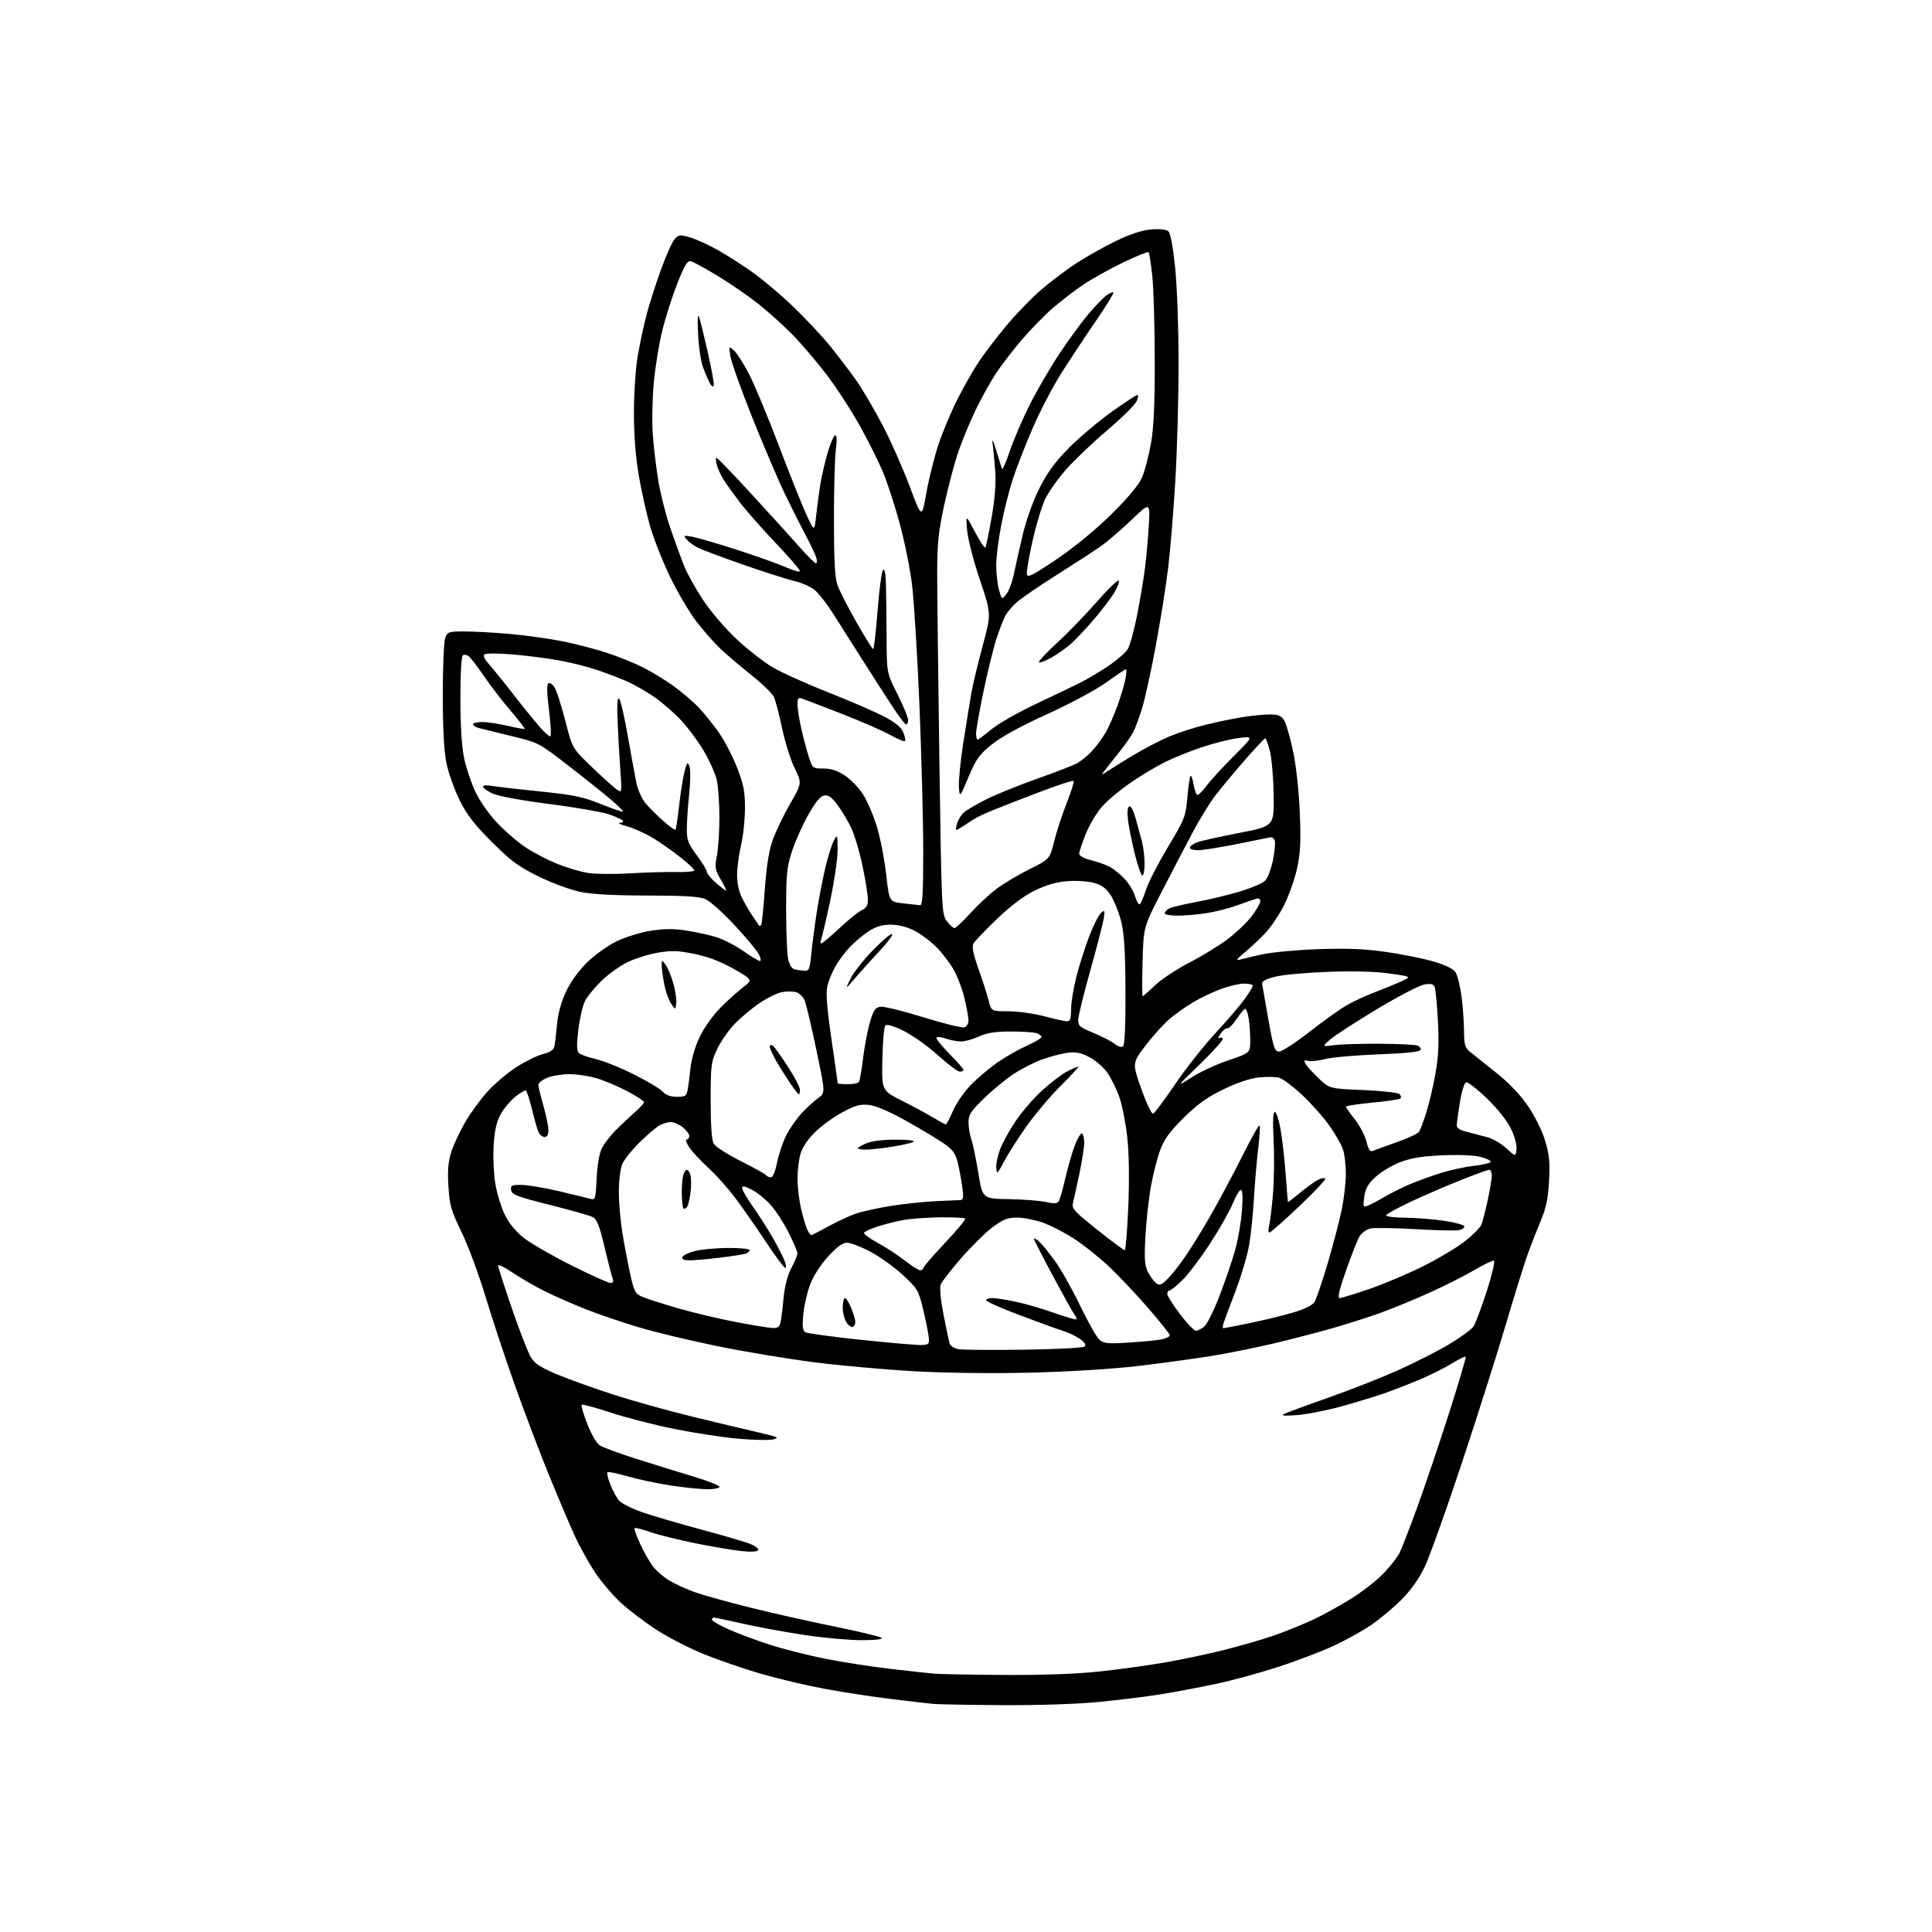 <?xml version="1.0" encoding="UTF-8" standalone="no"?>
<svg 
  version="1.1" 
  xmlns="http://www.w3.org/2000/svg" 
  xmlns:xlink="http://www.w3.org/1999/xlink" 
  xmlns:svg="http://www.w3.org/2000/svg"
  xmlns:rdf="http://www.w3.org/1999/02/22-rdf-syntax-ns#"
  xmlns:cc="http://creativecommons.org/ns#"
  xmlns:dc="http://purl.org/dc/elements/1.1/"
  viewBox="0 0 768 768"
  width="768"
  height="768"
>
<style>svg {background-color: white; }</style>"
<path stroke="none" fill="black" fill-rule="evenodd" d="M398.50,677.82C385.30,677.74 372.93,677.52 371.00,677.33C369.07,677.14 361.65,676.28 354.50,675.42C347.35,674.56 335.61,672.77 328.42,671.45C321.22,670.13 309.75,667.44 302.92,665.48C296.09,663.51 285.70,659.95 279.82,657.56C273.94,655.17 265.39,650.77 260.82,647.78C256.24,644.79 249.92,639.98 246.78,637.10C243.63,634.21 239.01,628.77 236.51,625.02C234.02,621.26 230.36,614.66 228.39,610.35C226.42,606.03 221.87,595.30 218.28,586.51C214.69,577.71 208.62,561.74 204.79,551.01C200.97,540.28 195.67,524.30 193.02,515.50C190.36,506.70 186.08,495.14 183.49,489.81C179.33,481.23 178.73,479.14 178.26,471.63C177.86,465.20 178.14,461.84 179.43,457.82C180.37,454.89 182.91,449.50 185.06,445.84C187.22,442.18 191.23,436.72 193.97,433.72C196.72,430.72 201.79,426.44 205.23,424.21C208.68,421.98 213.41,419.66 215.74,419.04C218.84,418.23 220.10,417.34 220.43,415.71C220.67,414.50 221.13,410.59 221.44,407.03C221.81,402.94 223.10,398.24 224.99,394.22C226.84,390.26 230.03,385.85 233.46,382.49C236.54,379.49 241.77,375.78 245.30,374.10C248.78,372.44 254.86,370.57 258.81,369.96C263.95,369.16 267.93,369.15 272.75,369.90C276.46,370.48 281.78,371.63 284.56,372.46C287.34,373.29 292.20,375.77 295.35,377.98C298.51,380.19 301.53,382.00 302.07,382.00C302.61,382.00 302.40,380.76 301.60,379.25C300.80,377.74 296.42,372.50 291.86,367.61C287.31,362.72 282.11,358.11 280.32,357.36C277.95,356.37 271.67,356.00 257.28,355.98C243.86,355.97 235.25,355.50 230.50,354.50C226.65,353.70 219.22,350.93 214.00,348.36C206.02,344.42 203.05,342.22 195.42,334.59C188.45,327.61 185.49,323.76 182.66,318.00C180.63,313.88 178.31,307.35 177.50,303.50C176.50,298.70 176.03,290.17 176.02,276.32C176.01,265.21 176.44,254.98 176.98,253.57C177.89,251.16 178.37,251.00 184.73,251.01C188.45,251.01 196.65,251.47 202.95,252.03C209.25,252.59 218.75,253.93 224.06,255.01C229.36,256.09 237.26,258.17 241.60,259.62C245.95,261.07 252.20,263.60 255.50,265.25C258.80,266.89 264.20,270.17 267.50,272.53C270.80,274.89 275.37,278.77 277.65,281.16C279.94,283.55 283.64,288.15 285.88,291.39C288.13,294.63 291.36,300.90 293.07,305.33C295.64,311.99 296.17,314.77 296.14,321.44C296.12,325.87 295.42,332.43 294.57,336.00C293.72,339.57 293.02,344.88 293.01,347.79C293.01,351.24 293.74,354.53 295.13,357.26C296.30,359.56 298.22,362.80 299.38,364.47C300.54,366.14 301.61,367.69 301.75,367.92C301.89,368.15 302.24,368.09 302.54,367.79C302.84,367.50 303.49,361.24 304.00,353.88C304.60,345.01 305.62,338.43 307.01,334.37C308.16,330.99 311.29,324.42 313.96,319.77C318.81,311.31 318.81,311.31 315.90,305.40C314.30,302.16 312.05,295.00 310.90,289.50C309.75,284.00 308.27,278.38 307.62,277.00C306.96,275.63 302.84,271.65 298.46,268.17C294.08,264.68 288.54,259.96 286.14,257.67C283.75,255.37 279.54,250.57 276.79,247.00C274.05,243.43 269.40,235.55 266.46,229.50C263.53,223.45 259.95,214.45 258.51,209.50C257.07,204.55 255.02,195.39 253.95,189.15C252.66,181.65 252.00,173.14 252.00,164.03C252.00,156.22 252.66,146.42 253.53,141.38C254.37,136.50 255.95,129.12 257.04,125.00C258.13,120.88 260.70,112.86 262.74,107.19C264.79,101.52 267.25,96.03 268.23,94.99C269.84,93.25 270.37,93.21 274.45,94.43C276.90,95.17 281.74,97.37 285.20,99.31C288.67,101.25 294.86,105.21 298.98,108.11C303.09,111.00 310.46,117.23 315.35,121.94C320.25,126.65 326.81,133.65 329.94,137.50C333.07,141.35 337.70,147.43 340.23,151.01C342.77,154.60 347.53,162.70 350.83,169.01C354.12,175.33 358.98,186.28 361.62,193.35C366.44,206.20 366.44,206.20 368.26,195.88C369.26,190.21 371.43,181.53 373.08,176.60C374.73,171.67 378.13,163.58 380.64,158.63C383.14,153.67 387.02,146.89 389.25,143.56C391.49,140.23 396.41,133.79 400.20,129.26C403.98,124.73 410.15,118.38 413.92,115.14C417.68,111.90 424.07,107.10 428.13,104.47C432.18,101.84 439.26,97.88 443.86,95.67C449.35,93.03 454.07,91.49 457.61,91.20C460.84,90.93 463.55,91.21 464.38,91.90C465.27,92.64 466.24,97.69 467.13,106.27C467.90,113.73 468.50,130.40 468.50,144.50C468.50,158.25 467.92,179.18 467.22,191.00C466.51,202.82 465.24,218.35 464.39,225.50C463.54,232.65 461.29,246.82 459.39,257.00C457.49,267.18 455.01,278.40 453.89,281.95C452.76,285.50 451.20,289.65 450.41,291.18C449.62,292.71 446.88,296.56 444.33,299.73C441.78,302.90 439.20,306.17 438.60,306.99C437.80,308.07 438.18,308.01 440.00,306.74C441.38,305.79 446.10,302.85 450.50,300.20C454.90,297.55 461.43,294.17 465.00,292.69C468.57,291.20 475.10,289.11 479.50,288.04C483.90,286.97 490.43,285.63 494.00,285.06C497.57,284.48 502.40,284.01 504.73,284.01C508.02,284.00 509.28,284.50 510.41,286.25C511.22,287.49 512.83,293.00 513.99,298.50C515.26,304.52 516.33,314.31 516.69,323.08C517.16,334.79 516.94,339.16 515.57,345.33C514.63,349.55 512.32,356.09 510.43,359.86C508.54,363.64 505.09,368.72 502.75,371.16C500.41,373.60 496.70,377.06 494.50,378.85C491.84,381.02 491.20,381.91 492.61,381.53C493.77,381.21 497.82,380.26 501.61,379.40C505.40,378.55 515.48,377.61 524.00,377.31C535.57,376.90 542.42,377.18 551.00,378.41C557.33,379.32 565.80,381.03 569.84,382.21C574.65,383.61 577.67,385.09 578.60,386.51C579.38,387.70 580.45,392.01 580.98,396.08C581.51,400.16 581.95,406.35 581.97,409.83C582.00,415.14 582.36,416.45 584.25,418.02C585.49,419.05 590.10,422.74 594.50,426.22C599.70,430.33 604.18,434.99 607.30,439.52C610.08,443.58 612.97,449.38 614.18,453.36C615.86,458.91 616.17,461.97 615.78,469.36C615.41,476.25 614.63,480.10 612.58,485.00C611.08,488.57 608.79,494.43 607.48,498.00C606.17,501.57 602.17,514.40 598.59,526.50C595.01,538.60 587.08,563.58 580.97,582.00C574.85,600.42 568.28,618.80 566.35,622.82C564.04,627.65 560.88,632.12 557.04,635.96C553.85,639.15 548.42,643.68 544.99,646.01C541.56,648.34 534.87,652.05 530.12,654.25C525.38,656.45 515.52,660.21 508.20,662.60C500.89,664.99 489.64,668.06 483.20,669.41C476.77,670.77 467.00,672.61 461.50,673.50C456.00,674.39 444.98,675.75 437.00,676.54C428.30,677.39 412.89,677.90 398.50,677.82zM399.00,665.82C413.90,665.92 427.62,665.44 436.50,664.50C444.20,663.68 455.90,662.09 462.50,660.96C469.10,659.83 479.69,657.61 486.03,656.02C492.38,654.44 501.15,651.93 505.53,650.44C509.92,648.96 517.14,646.07 521.58,644.02C526.02,641.97 533.28,637.96 537.71,635.12C542.14,632.28 547.80,627.79 550.28,625.14C552.76,622.48 555.46,619.01 556.29,617.41C557.12,615.81 560.28,607.67 563.32,599.31C566.36,590.96 572.05,574.14 575.96,561.93C579.86,549.72 582.87,539.54 582.64,539.31C582.41,539.07 579.90,540.31 577.07,542.05C574.24,543.79 568.46,546.67 564.21,548.46C559.97,550.24 553.58,552.72 550.00,553.97C546.42,555.21 538.77,557.53 533.00,559.12C527.23,560.71 519.35,562.24 515.50,562.53C510.47,562.90 509.06,562.76 510.50,562.05C511.60,561.50 519.52,558.58 528.10,555.57C536.67,552.55 549.05,547.69 555.60,544.76C562.14,541.83 571.27,537.20 575.88,534.47C580.49,531.74 584.92,528.50 585.73,527.28C586.53,526.05 588.91,519.75 591.00,513.28C593.09,506.80 594.38,501.35 593.87,501.16C593.35,500.97 589.91,502.60 586.22,504.79C582.52,506.98 574.55,511.01 568.50,513.75C562.45,516.50 553.67,520.12 549.00,521.80C544.33,523.49 535.77,526.23 530.00,527.89C524.23,529.55 513.65,532.30 506.50,534.00C499.35,535.70 488.10,537.96 481.50,539.03C474.90,540.10 461.85,541.88 452.50,542.99C442.39,544.19 425.16,545.26 410.00,545.64C394.59,546.02 376.19,545.80 363.50,545.10C351.95,544.45 333.95,542.84 323.50,541.50C313.05,540.17 295.66,537.27 284.85,535.05C274.04,532.84 259.87,529.42 253.35,527.45C246.83,525.48 237.45,522.26 232.50,520.30C227.55,518.34 220.35,515.17 216.50,513.25C212.65,511.34 206.91,508.02 203.75,505.88C200.59,503.74 198.00,502.48 198.00,503.08C198.00,503.68 200.49,511.41 203.53,520.26C206.57,529.12 209.96,537.81 211.06,539.59C212.59,542.07 215.03,543.65 221.56,546.38C226.24,548.34 236.44,552.00 244.23,554.50C252.02,557.01 266.52,561.04 276.45,563.44C286.38,565.85 298.04,568.63 302.37,569.62C309.14,571.17 309.86,571.53 307.49,572.16C305.97,572.57 299.73,572.46 293.62,571.93C287.50,571.39 275.98,569.63 268.00,568.02C260.02,566.41 248.61,563.47 242.64,561.49C236.67,559.50 231.54,558.13 231.23,558.44C230.93,558.74 231.92,562.14 233.43,566.00C234.94,569.86 237.12,573.67 238.26,574.47C239.40,575.27 246.00,577.72 252.92,579.91C259.84,582.10 270.11,585.28 275.75,586.98C281.39,588.67 286.00,590.50 286.00,591.03C286.00,591.56 283.86,592.00 281.25,591.99C278.64,591.99 272.11,591.33 266.75,590.52C261.38,589.71 253.61,588.07 249.49,586.87C245.36,585.67 241.74,584.93 241.45,585.22C241.16,585.51 241.68,587.72 242.61,590.13C243.54,592.53 245.14,595.44 246.17,596.58C247.20,597.73 251.51,599.85 255.77,601.30C260.02,602.74 270.48,605.80 279.00,608.08C287.52,610.37 296.18,612.91 298.24,613.73C300.30,614.54 301.71,615.67 301.36,616.22C300.98,616.84 298.39,616.97 294.62,616.56C291.25,616.20 283.10,614.81 276.50,613.49C269.90,612.16 261.84,610.16 258.59,609.04C255.33,607.91 252.47,607.19 252.23,607.43C251.99,607.67 252.98,610.47 254.44,613.64C255.89,616.82 258.20,620.89 259.57,622.69C260.95,624.48 264.00,627.09 266.36,628.47C268.73,629.86 273.32,631.92 276.58,633.05C279.84,634.18 289.48,636.85 298.00,638.99C306.52,641.12 321.60,644.51 331.50,646.52C341.40,648.53 349.93,650.58 350.45,651.09C351.03,651.64 347.88,652.00 342.45,651.99C337.53,651.99 327.43,651.08 320.00,649.97C312.57,648.86 301.55,646.84 295.51,645.48C289.46,644.11 284.17,643.00 283.76,643.00C283.34,643.00 283.00,643.39 283.00,643.87C283.00,644.34 286.04,646.09 289.75,647.74C293.46,649.40 300.89,652.16 306.25,653.88C311.62,655.59 321.52,658.09 328.25,659.42C334.99,660.75 346.57,662.55 354.00,663.41C361.43,664.27 369.30,665.13 371.50,665.32C373.70,665.51 386.07,665.73 399.00,665.82zM407.35,536.52C420.52,536.34 430.61,535.79 431.17,535.23C431.81,534.59 431.18,533.56 429.33,532.26C427.77,531.17 424.70,529.71 422.50,529.02C420.30,528.32 412.54,525.51 405.25,522.76C397.96,520.01 392.00,517.37 392.00,516.88C392.00,516.40 393.10,516.00 394.43,516.00C395.77,516.00 399.94,516.65 403.68,517.44C407.43,518.22 414.32,520.22 418.98,521.87C423.64,523.52 427.64,524.69 427.87,524.46C428.10,524.23 427.82,523.47 427.26,522.77C426.69,522.07 422.80,515.12 418.62,507.32C414.43,499.53 411.00,492.82 411.00,492.42C411.00,492.02 411.95,492.55 413.12,493.60C414.28,494.64 417.18,498.22 419.55,501.54C421.93,504.86 426.37,512.77 429.42,519.12C432.48,525.47 435.88,531.49 436.98,532.48C438.75,534.08 440.19,534.23 448.75,533.69C454.11,533.36 459.96,532.78 461.75,532.42C463.54,532.05 465.00,531.32 465.00,530.79C465.00,530.27 461.02,525.26 456.15,519.67C451.28,514.08 444.22,506.62 440.46,503.11C436.70,499.59 430.55,494.73 426.79,492.30C423.04,489.87 417.43,487.01 414.33,485.94C411.22,484.87 406.68,484.00 404.23,484.00C400.67,484.00 398.76,484.74 394.78,487.66C392.03,489.68 386.41,495.19 382.28,499.91C378.15,504.64 374.40,509.45 373.96,510.61C373.47,511.88 373.90,516.58 375.04,522.46C376.08,527.81 377.19,533.03 377.51,534.04C377.87,535.16 379.35,536.06 381.30,536.35C383.06,536.61 394.78,536.69 407.35,536.52zM366.50,534.67C369.21,534.52 369.47,534.21 369.19,531.50C369.02,529.85 368.02,524.90 366.96,520.50C365.12,512.84 364.78,512.26 358.80,506.76C355.37,503.60 349.56,499.44 345.89,497.51C342.21,495.58 338.08,494.00 336.70,494.00C334.95,494.00 332.70,495.64 329.17,499.50C326.11,502.85 323.31,507.23 322.02,510.69C320.85,513.81 319.63,519.15 319.31,522.54C318.88,527.20 319.08,528.93 320.12,529.57C320.88,530.04 330.95,531.42 342.50,532.63C354.05,533.84 364.85,534.76 366.50,534.67zM475.42,529.00C476.17,529.00 477.68,528.21 478.79,527.25C479.89,526.29 482.61,520.77 484.83,515.00C487.04,509.23 489.81,501.12 490.97,497.00C492.13,492.88 493.35,485.79 493.69,481.25C494.09,475.85 493.94,473.00 493.26,473.00C492.70,473.00 491.24,475.45 490.02,478.45C488.80,481.45 484.75,488.61 481.00,494.36C477.26,500.11 472.30,506.65 469.98,508.91C467.66,511.16 465.36,513.00 464.88,513.00C464.40,513.00 464.00,513.61 464.00,514.35C464.00,515.09 466.27,518.69 469.03,522.35C471.80,526.01 474.68,529.00 475.42,529.00zM307.17,527.91C309.32,527.98 309.94,527.47 310.36,525.25C310.64,523.74 311.18,519.35 311.54,515.51C311.96,511.12 313.10,506.84 314.61,504.01C315.92,501.54 317.00,498.94 317.00,498.23C317.00,497.53 315.41,493.80 313.47,489.95C311.54,486.10 308.30,481.13 306.29,478.90C304.28,476.68 300.92,473.98 298.82,472.91C295.96,471.45 295.00,471.29 295.00,472.28C295.00,473.01 297.05,476.51 299.55,480.05C302.05,483.60 305.64,489.25 307.52,492.61C309.40,495.98 311.40,499.92 311.95,501.36C312.50,502.81 312.58,504.00 312.13,504.00C311.68,504.00 308.25,499.39 304.52,493.75C300.78,488.11 295.32,480.28 292.38,476.34C289.43,472.40 284.63,467.00 281.69,464.34C278.76,461.68 275.35,458.04 274.11,456.25C272.88,454.46 272.34,453.00 272.93,453.00C273.52,453.00 274.00,452.36 274.00,451.57C274.00,450.79 272.81,449.21 271.37,448.07C269.92,446.93 267.78,446.02 266.62,446.04C265.45,446.05 263.44,446.66 262.13,447.38C260.83,448.10 257.29,451.13 254.26,454.10C251.23,457.07 248.13,460.95 247.37,462.72C246.60,464.53 246.00,469.34 246.00,473.72C246.01,478.00 246.64,485.38 247.41,490.12C248.18,494.87 249.58,502.23 250.53,506.48C252.12,513.65 252.49,514.31 255.57,515.59C257.39,516.35 263.75,518.39 269.69,520.11C275.64,521.83 285.90,524.26 292.50,525.52C299.10,526.78 305.70,527.86 307.17,527.91zM339.07,527.46C338.56,527.77 337.43,527.03 336.57,525.79C335.71,524.56 335.00,521.86 335.00,519.78C335.00,517.70 335.40,516.00 335.89,516.00C336.38,516.00 337.51,517.81 338.39,520.02C339.28,522.23 340.00,524.68 340.00,525.46C340.00,526.24 339.58,527.14 339.07,527.46zM486.27,528.00C486.55,528.00 491.22,527.09 496.64,525.99C502.06,524.88 509.80,523.00 513.84,521.82C518.52,520.44 521.66,518.90 522.52,517.58C523.25,516.43 525.64,509.43 527.83,502.00C530.03,494.57 532.53,484.96 533.41,480.64C534.28,476.32 535.00,469.98 535.00,466.54C535.00,463.11 534.48,458.77 533.86,456.90C533.23,455.03 530.79,450.78 528.45,447.45C526.11,444.13 521.21,438.62 517.57,435.22C513.93,431.81 509.80,428.74 508.39,428.38C506.98,428.03 503.37,427.99 500.38,428.30C496.94,428.66 491.77,430.39 486.37,433.01C479.89,436.14 476.04,438.90 470.55,444.33C465.00,449.81 462.80,452.83 461.20,457.15C460.04,460.26 458.38,466.78 457.51,471.65C456.63,476.52 455.64,485.46 455.32,491.53C454.84,500.46 455.02,503.15 456.30,505.61C457.16,507.28 458.59,509.24 459.46,509.97C460.82,511.10 461.45,510.93 463.64,508.90C465.06,507.58 468.13,503.80 470.47,500.50C472.81,497.20 477.57,489.55 481.04,483.50C484.51,477.45 490.24,466.73 493.77,459.68C497.30,452.63 500.41,447.08 500.69,447.36C500.96,447.63 500.72,451.83 500.14,456.68C499.56,461.53 498.80,470.45 498.45,476.50C498.10,482.55 497.24,490.88 496.53,495.00C495.82,499.12 493.35,507.45 491.03,513.50C488.71,519.55 486.58,525.29 486.29,526.25C486.00,527.21 485.99,528.00 486.27,528.00zM532.51,516.00C533.22,516.00 538.46,514.41 544.15,512.46C549.84,510.51 559.46,506.46 565.52,503.44C571.58,500.43 579.13,495.93 582.31,493.44C585.49,490.94 588.47,487.91 588.94,486.70C589.40,485.49 590.51,481.12 591.41,477.00C592.30,472.88 593.02,468.49 593.01,467.25C593.01,466.01 592.56,465.00 592.02,465.00C591.48,465.00 586.42,466.84 580.77,469.08C575.12,471.32 566.11,475.21 560.75,477.73C555.39,480.24 551.00,482.68 551.00,483.15C551.00,483.62 554.49,484.03 558.75,484.07C563.01,484.10 570.01,484.66 574.29,485.32C578.58,485.97 582.09,486.95 582.10,487.50C582.11,488.05 581.18,488.73 580.04,489.00C578.89,489.27 571.05,489.10 562.62,488.61C554.18,488.12 546.09,488.01 544.65,488.37C543.21,488.74 541.37,490.04 540.57,491.27C539.77,492.49 537.34,498.56 535.17,504.75C532.41,512.60 531.60,516.00 532.51,516.00zM242.67,510.00C243.73,510.00 244.00,509.46 243.53,508.25C243.15,507.29 241.71,501.65 240.31,495.73C238.37,487.46 237.30,484.70 235.72,483.85C234.59,483.24 226.87,481.05 218.58,478.96C205.53,475.69 203.46,474.90 203.18,473.09C202.90,471.24 203.36,471.00 207.18,471.01C209.56,471.01 216.22,472.12 222.00,473.47C227.78,474.82 233.46,476.20 234.62,476.54C236.65,477.14 236.77,476.78 237.19,468.33C237.47,462.74 238.26,458.32 239.33,456.28C240.26,454.51 242.70,451.36 244.76,449.28C246.82,447.20 250.19,444.03 252.25,442.23C254.31,440.42 256.00,438.57 256.00,438.10C256.00,437.63 252.96,435.66 249.25,433.72C245.54,431.78 240.06,429.47 237.07,428.60C234.08,427.72 229.23,427.00 226.29,427.00C223.34,427.00 219.38,427.65 217.47,428.45C215.56,429.25 214.00,430.48 214.00,431.20C214.00,431.92 214.90,435.65 216.00,439.50C217.10,443.35 218.00,447.73 218.00,449.25C218.00,451.00 217.47,452.00 216.54,452.00C215.73,452.00 214.67,451.21 214.17,450.25C213.68,449.29 212.49,445.23 211.53,441.24C210.57,437.25 209.46,433.78 209.06,433.54C208.67,433.29 206.68,434.47 204.64,436.14C202.61,437.82 199.98,441.06 198.80,443.35C197.30,446.24 196.52,449.97 196.21,455.65C195.96,460.13 196.28,466.88 196.92,470.65C197.56,474.42 199.24,479.89 200.64,482.81C202.31,486.26 204.95,489.50 208.21,492.07C210.97,494.25 219.50,499.18 227.18,503.02C234.85,506.86 241.82,510.00 242.67,510.00zM365.75,504.95C366.44,504.98 367.00,504.61 367.00,504.13C367.00,503.65 370.88,499.13 375.63,494.09C380.38,489.05 384.01,484.67 383.70,484.37C383.40,484.06 378.89,483.86 373.68,483.91C368.48,483.97 361.81,484.46 358.86,485.02C355.91,485.57 351.37,486.73 348.76,487.59C346.16,488.45 343.79,489.54 343.49,490.01C343.20,490.48 345.56,492.25 348.73,493.95C351.90,495.65 356.75,498.81 359.50,500.97C362.25,503.13 365.06,504.92 365.75,504.95zM274.19,501.00C271.95,501.00 270.97,500.58 271.24,499.75C271.47,499.06 273.64,497.97 276.07,497.33C278.51,496.69 284.44,496.12 289.25,496.08C294.06,496.04 298.00,496.42 298.00,496.93C298.00,497.45 297.21,498.10 296.25,498.39C295.29,498.69 290.69,499.39 286.03,499.96C281.37,500.53 276.04,501.00 274.19,501.00zM447.10,497.00C447.48,497.00 448.11,489.21 448.51,479.70C448.96,468.73 448.82,458.65 448.12,452.18C447.50,446.56 446.10,439.38 445.00,436.23C443.90,433.08 441.75,428.70 440.24,426.50C438.70,424.28 435.47,421.47 432.99,420.20C429.42,418.37 427.59,418.03 424.04,418.54C421.59,418.90 417.09,420.11 414.04,421.23C410.99,422.36 406.02,424.90 403.00,426.88C399.98,428.85 394.69,433.19 391.25,436.53C385.89,441.72 385.00,443.09 385.00,446.14C385.00,448.10 385.51,451.15 386.12,452.93C386.74,454.70 388.00,460.73 388.91,466.33C390.58,476.50 390.58,476.50 401.04,476.68C406.79,476.78 413.40,477.29 415.72,477.82C418.72,478.50 420.19,478.44 420.79,477.64C421.26,477.01 422.46,472.90 423.46,468.50C424.46,464.10 426.17,458.15 427.27,455.27C428.36,452.40 429.65,450.29 430.13,450.58C430.61,450.88 430.99,452.55 430.99,454.31C430.98,456.06 430.13,461.55 429.09,466.50C428.06,471.45 426.91,476.66 426.54,478.07C425.94,480.40 426.82,481.40 436.14,488.82C441.79,493.32 446.72,497.00 447.10,497.00zM322.50,491.00C322.74,491.00 325.76,489.44 329.22,487.54C332.69,485.64 337.53,483.37 339.98,482.51C342.44,481.64 348.70,480.25 353.89,479.41C359.09,478.58 367.20,477.71 371.92,477.49C376.64,477.27 381.11,477.07 381.86,477.04C382.91,477.01 383.08,475.90 382.58,472.25C382.23,469.64 381.45,465.33 380.85,462.67C379.98,458.79 378.98,457.27 375.77,454.95C373.58,453.36 366.85,449.29 360.82,445.90C353.74,441.92 348.33,439.57 345.54,439.25C341.99,438.85 340.10,439.36 334.94,442.11C331.49,443.95 326.59,447.49 324.05,449.98C321.20,452.77 318.97,456.07 318.22,458.62C317.55,460.88 317.01,465.38 317.01,468.62C317.02,471.85 317.70,477.35 318.52,480.83C319.34,484.31 320.48,488.02 321.04,489.08C321.61,490.14 322.26,491.00 322.50,491.00zM504.64,489.95C504.17,489.98 504.10,488.76 504.50,487.25C504.89,485.74 505.58,480.00 506.04,474.50C506.49,469.00 506.60,459.44 506.28,453.25C505.89,445.69 506.04,442.00 506.74,442.00C507.32,442.00 508.34,445.04 509.01,448.75C509.68,452.46 510.60,460.45 511.05,466.50C511.51,472.55 511.91,477.64 511.94,477.81C511.97,477.98 514.14,476.35 516.75,474.18C519.36,472.01 522.55,469.70 523.84,469.04C525.12,468.38 526.46,468.12 526.81,468.47C527.16,468.82 522.51,473.79 516.47,479.51C510.44,485.22 505.11,489.92 504.64,489.95zM273.27,479.48C272.79,480.35 272.08,480.74 271.69,480.36C271.31,479.98 271.01,476.93 271.02,473.58C271.02,470.24 271.47,466.82 272.02,466.00C272.89,464.67 273.12,464.67 274.05,466.00C274.63,466.82 274.89,469.84 274.63,472.70C274.37,475.56 273.76,478.61 273.27,479.48zM543.62,479.33C544.65,478.94 547.67,477.35 550.33,475.79C552.98,474.23 557.71,471.89 560.83,470.59C563.95,469.28 569.50,467.29 573.16,466.16C576.83,465.04 582.57,463.81 585.93,463.43C589.30,463.05 592.27,462.37 592.55,461.91C592.83,461.46 591.13,460.57 588.78,459.94C586.16,459.23 580.23,458.96 573.50,459.25C565.30,459.60 560.99,460.30 556.56,462.00C553.29,463.26 548.87,465.91 546.74,467.90C543.79,470.66 542.74,472.51 542.30,475.77C541.78,479.65 541.90,479.98 543.62,479.33zM306.43,468.00C307.23,468.00 308.19,465.72 308.89,462.16C309.52,458.94 311.15,454.11 312.50,451.41C313.85,448.71 316.65,444.69 318.73,442.47C320.80,440.25 323.76,437.54 325.30,436.45C328.09,434.46 328.09,434.46 324.55,417.48C322.60,408.14 320.50,399.26 319.88,397.74C319.24,396.18 317.69,394.71 316.34,394.37C315.01,394.04 312.48,394.05 310.71,394.41C308.95,394.76 305.08,396.66 302.12,398.62C299.16,400.59 294.69,404.29 292.20,406.85C289.71,409.41 286.51,413.98 285.09,417.00C282.66,422.15 282.50,423.45 282.50,437.50C282.50,447.50 282.91,453.21 283.72,454.64C284.40,455.81 289.27,458.95 294.55,461.60C299.83,464.26 304.37,466.78 304.63,467.22C304.90,467.65 305.71,468.00 306.43,468.00zM396.48,466.00C396.22,466.00 396.00,464.93 396.00,463.63C396.00,462.32 396.67,459.35 397.49,457.02C398.31,454.70 401.04,449.71 403.55,445.93C406.05,442.16 410.89,436.54 414.30,433.44C417.71,430.35 422.17,426.96 424.21,425.91C426.25,424.86 428.23,424.00 428.62,424.00C429.00,424.00 425.81,427.49 421.54,431.75C417.26,436.01 410.94,443.55 407.50,448.50C404.06,453.45 400.29,459.41 399.11,461.75C397.93,464.09 396.74,466.00 396.48,466.00zM602.82,456.84C603.01,455.05 602.10,451.67 600.58,448.58C599.07,445.50 595.15,440.58 591.02,436.59C587.17,432.87 583.46,430.01 582.78,430.24C582.10,430.47 581.00,433.99 580.35,438.08C579.69,442.16 579.12,446.27 579.08,447.21C579.02,448.42 580.26,449.23 583.25,449.97C585.59,450.55 589.23,451.50 591.34,452.08C593.45,452.66 596.82,454.65 598.84,456.50C602.50,459.87 602.50,459.87 602.82,456.84zM545.88,457.43C546.77,457.06 551.04,455.51 555.37,453.99C559.70,452.48 563.64,450.62 564.12,449.87C564.61,449.12 565.93,445.58 567.05,442.01C568.17,438.44 569.79,431.47 570.66,426.51C571.82,419.86 572.06,414.43 571.59,405.76C571.23,399.30 570.67,393.29 570.32,392.40C569.85,391.17 568.86,390.92 566.20,391.35C564.28,391.67 555.77,396.09 547.29,401.19C538.81,406.29 530.44,411.73 528.69,413.28C525.50,416.11 525.50,416.11 530.50,415.45C533.25,415.09 541.43,414.85 548.68,414.91C555.94,414.96 562.59,415.29 563.48,415.63C564.36,415.97 564.92,416.75 564.71,417.37C564.47,418.11 558.70,418.71 547.92,419.13C538.89,419.47 529.36,420.31 526.75,420.99C524.14,421.68 521.11,422.00 520.02,421.72C518.42,421.30 518.21,421.51 518.94,422.85C519.44,423.76 521.79,426.36 524.17,428.63C528.50,432.76 528.50,432.76 541.88,433.31C549.24,433.62 555.74,434.34 556.32,434.92C556.89,435.49 557.06,436.27 556.69,436.65C556.32,437.02 551.28,437.77 545.50,438.32C539.73,438.87 535.00,439.58 535.01,439.91C535.02,440.23 536.60,442.49 538.54,444.93C540.48,447.37 542.56,451.33 543.16,453.74C544.03,457.18 544.61,457.97 545.88,457.43zM344.06,457.00C342.38,457.00 341.00,456.75 341.00,456.45C341.00,456.15 342.56,455.25 344.47,454.45C346.58,453.57 351.18,453.01 356.22,453.03C361.38,453.05 363.94,453.39 363.00,453.93C362.18,454.40 358.26,455.29 354.31,455.90C350.35,456.50 345.74,457.00 344.06,457.00zM376.00,446.97C376.27,446.97 377.57,444.49 378.89,441.45C380.24,438.34 383.44,433.76 386.27,430.92C389.03,428.15 393.87,424.13 397.03,421.98C400.20,419.83 405.31,416.95 408.40,415.59C411.48,414.23 414.00,412.69 414.00,412.17C414.00,411.66 412.99,410.96 411.75,410.63C410.51,410.30 405.90,410.03 401.50,410.04C395.68,410.04 392.31,410.58 389.14,412.02C386.74,413.11 383.55,414.00 382.04,414.00C380.53,414.00 377.86,413.50 376.10,412.88C374.34,412.27 372.61,412.06 372.26,412.41C371.90,412.76 374.18,415.64 377.31,418.81C380.44,421.97 383.00,424.88 383.00,425.28C383.00,425.68 382.34,426.00 381.53,426.00C380.73,426.00 376.79,423.05 372.78,419.44C368.78,415.83 362.67,411.49 359.21,409.78C355.18,407.80 352.57,407.03 351.95,407.65C351.43,408.17 350.88,414.20 350.75,421.04C350.50,433.48 350.50,433.48 358.50,437.53C362.90,439.75 368.52,442.79 371.00,444.28C373.48,445.76 375.73,446.98 376.00,446.97zM458.37,442.71C458.95,442.52 462.87,437.28 467.08,431.08C471.28,424.87 478.50,415.72 483.11,410.74C487.73,405.76 492.96,399.65 494.75,397.17C496.54,394.68 498.00,392.28 498.00,391.82C498.00,391.37 496.44,391.00 494.54,391.00C492.63,391.00 488.49,391.97 485.32,393.15C482.16,394.33 477.34,396.62 474.61,398.23C471.88,399.84 467.71,402.74 465.36,404.67C463.00,406.60 458.59,411.42 455.56,415.38C450.05,422.57 450.05,422.57 453.68,432.82C455.67,438.45 457.78,442.91 458.37,442.71zM269.08,436.00C272.39,436.00 272.90,435.67 273.36,433.25C273.64,431.74 274.15,427.80 274.49,424.50C274.86,420.90 276.34,415.93 278.20,412.08C279.94,408.47 283.54,403.41 286.40,400.56C289.20,397.76 293.24,394.13 295.37,392.48C299.24,389.49 299.24,389.49 291.73,385.19C286.59,382.26 281.67,380.37 276.17,379.23C269.48,377.85 267.01,377.76 261.48,378.71C257.82,379.34 252.38,381.05 249.40,382.51C246.41,383.97 241.78,387.30 239.10,389.90C236.43,392.51 233.50,396.07 232.59,397.82C231.68,399.58 230.49,404.65 229.93,409.10C229.23,414.64 229.24,417.58 229.95,418.43C230.51,419.12 233.50,420.24 236.58,420.93C239.67,421.62 246.56,424.37 251.90,427.05C257.24,429.72 262.44,432.83 263.46,433.95C264.70,435.33 266.55,436.00 269.08,436.00zM317.55,435.00C317.30,435.00 315.80,433.09 314.21,430.75C312.62,428.41 310.12,424.44 308.66,421.91C307.20,419.39 306.00,416.77 306.00,416.10C306.00,415.43 306.48,415.18 307.06,415.54C307.65,415.90 310.35,419.61 313.06,423.79C315.78,427.97 318.00,432.20 318.00,433.19C318.00,434.19 317.80,435.00 317.55,435.00zM473.59,428.32C476.94,426.17 483.58,423.08 488.34,421.47C497.00,418.53 497.00,418.53 496.99,413.51C496.98,410.76 496.70,406.81 496.36,404.75C496.02,402.69 495.41,401.00 495.00,401.00C494.60,401.00 493.08,402.80 491.62,405.00C490.17,407.19 488.50,408.88 487.91,408.75C487.32,408.61 486.09,409.61 485.17,410.96C484.25,412.31 484.06,413.07 484.75,412.65C485.48,412.20 486.00,412.38 486.00,413.10C486.00,413.76 481.84,418.34 476.75,423.27C467.50,432.23 467.50,432.23 473.59,428.32zM336.94,431.00C339.11,431.00 341.15,430.57 341.47,430.05C341.80,429.52 342.54,425.16 343.13,420.35C343.72,415.54 344.96,409.11 345.89,406.06C347.30,401.40 347.98,400.45 350.10,400.20C351.50,400.04 359.22,401.95 367.26,404.44C375.30,406.94 382.58,408.71 383.44,408.38C384.30,408.06 384.99,406.82 384.99,405.64C384.98,404.46 384.29,400.61 383.46,397.09C382.63,393.56 380.76,388.50 379.32,385.84C377.87,383.19 374.73,379.02 372.32,376.59C369.92,374.15 365.83,371.11 363.23,369.83C360.20,368.34 356.81,367.53 353.82,367.57C350.56,367.62 347.97,368.42 345.32,370.18C343.22,371.57 340.00,374.24 338.16,376.11C336.33,377.97 333.69,381.43 332.30,383.78C330.91,386.14 329.38,389.83 328.89,391.98C328.25,394.82 328.70,400.61 330.51,413.04C331.88,422.47 333.00,430.37 333.00,430.59C333.00,430.82 334.77,431.00 336.94,431.00zM508.50,418.00C509.62,418.00 515.03,414.49 520.52,410.19C526.01,405.90 532.64,401.15 535.26,399.65C537.88,398.14 542.83,395.84 546.26,394.53C549.69,393.23 554.46,391.28 556.85,390.20C561.19,388.23 561.19,388.23 552.43,386.99C546.76,386.19 538.16,385.94 528.08,386.31C519.51,386.62 510.02,387.48 507.00,388.23C503.26,389.16 501.57,390.06 501.71,391.05C501.83,391.85 502.95,398.24 504.19,405.25C506.23,416.66 506.68,418.00 508.50,418.00zM446.50,415.85C447.11,415.26 447.46,406.68 447.39,393.70C447.30,377.41 446.89,370.99 445.60,366.00C444.68,362.43 442.82,357.83 441.48,355.79C439.67,353.05 437.92,351.78 434.76,350.93C432.42,350.30 427.66,350.00 424.20,350.28C419.86,350.62 415.83,351.80 411.26,354.04C406.90,356.19 401.77,360.06 396.24,365.37C391.62,369.80 387.43,374.20 386.93,375.13C386.29,376.32 386.91,379.37 388.97,385.17C390.60,389.75 392.42,395.41 393.00,397.75C394.08,402.00 394.08,402.00 400.86,402.00C404.58,402.00 410.98,402.89 415.07,403.98C419.16,405.06 423.24,405.96 424.13,405.98C425.42,406.00 425.77,404.98 425.77,401.19C425.77,398.54 426.74,392.62 427.93,388.03C429.12,383.45 431.44,376.20 433.08,371.94C434.73,367.67 436.81,363.58 437.70,362.84C439.17,361.63 439.27,361.87 438.74,365.21C438.41,367.24 436.03,376.43 433.45,385.63C430.87,394.83 428.70,403.63 428.63,405.20C428.51,407.79 429.07,408.29 434.50,410.52C437.79,411.87 441.62,413.84 443.00,414.89C444.60,416.11 445.86,416.45 446.50,415.85zM268.82,398.74C268.50,401.50 268.50,401.50 266.76,398.94C265.80,397.53 264.57,393.99 264.01,391.05C263.45,388.12 263.01,384.78 263.03,383.61C263.06,381.51 263.07,381.51 264.58,383.50C265.41,384.60 266.77,387.86 267.61,390.74C268.45,393.62 268.99,397.22 268.82,398.74zM454.23,396.00C454.45,396.00 456.66,394.06 459.13,391.70C461.60,389.33 467.70,385.29 472.69,382.71C477.68,380.14 484.54,375.94 487.93,373.39C491.32,370.85 495.64,366.73 497.54,364.24C499.44,361.75 501.00,359.05 501.00,358.24C501.00,357.30 500.36,356.96 499.25,357.30C498.29,357.59 494.98,358.74 491.91,359.86C488.84,360.99 483.44,362.37 479.91,362.94C476.38,363.52 471.14,363.99 468.25,363.99C465.36,364.00 463.00,363.57 463.00,363.04C463.00,362.50 463.79,361.65 464.75,361.14C465.71,360.63 470.55,359.46 475.50,358.56C480.45,357.65 488.23,355.78 492.80,354.41C497.36,353.03 501.89,351.11 502.87,350.13C503.85,349.15 505.23,345.64 505.93,342.33C506.63,339.02 507.02,335.45 506.79,334.41C506.57,333.36 505.73,332.66 504.94,332.84C504.15,333.03 498.10,334.26 491.50,335.57C484.90,336.88 478.04,337.96 476.25,337.98C474.46,337.99 473.00,337.54 473.00,336.98C473.00,336.41 474.24,335.47 475.75,334.88C477.26,334.29 484.80,332.60 492.50,331.12C506.50,328.42 506.50,328.42 506.30,315.96C506.19,309.11 505.51,301.25 504.80,298.50C504.08,295.75 503.25,293.50 502.94,293.50C502.63,293.50 498.85,297.54 494.55,302.47C490.25,307.41 484.98,313.76 482.85,316.58C480.72,319.41 476.73,325.94 473.98,331.11C471.24,336.27 465.75,346.80 461.78,354.50C454.57,368.50 454.57,368.50 454.19,382.25C453.98,389.81 454.00,396.00 454.23,396.00zM340.20,388.50C335.91,393.50 335.91,393.50 338.06,389.08C339.25,386.64 343.31,381.49 347.08,377.64C350.86,373.78 354.26,370.93 354.63,371.30C355.01,371.68 352.88,374.58 349.90,377.74C346.93,380.91 342.56,385.75 340.20,388.50zM319.67,385.88C321.63,385.99 321.90,385.36 322.50,379.25C322.86,375.54 323.81,368.23 324.61,363.00C325.41,357.77 326.95,349.77 328.02,345.20C329.10,340.64 330.64,335.69 331.45,334.20C332.88,331.58 332.92,331.69 332.96,337.76C332.98,341.20 331.68,350.20 330.08,357.76C328.47,365.31 326.84,372.29 326.47,373.25C326.09,374.21 326.11,375.00 326.52,375.00C326.92,375.00 330.17,372.27 333.74,368.93C337.31,365.58 341.30,362.36 342.62,361.77C344.39,360.96 345.00,359.88 345.00,357.54C345.00,355.82 344.06,349.93 342.92,344.45C341.78,338.98 339.81,332.25 338.55,329.50C337.29,326.75 334.82,322.56 333.07,320.19C330.73,317.01 329.32,315.96 327.70,316.19C326.15,316.41 324.27,318.67 321.36,323.80C319.08,327.81 316.16,334.33 314.86,338.30C312.78,344.65 312.50,347.39 312.50,361.50C312.50,370.30 312.85,379.16 313.28,381.18C313.75,383.37 314.76,385.05 315.78,385.32C316.73,385.57 318.48,385.82 319.67,385.88zM379.40,368.94C379.90,368.98 382.72,366.33 385.67,363.07C388.63,359.81 393.34,355.42 396.14,353.32C398.95,351.22 404.86,347.70 409.27,345.50C417.29,341.50 417.29,341.50 419.05,334.43C420.03,330.54 422.28,323.67 424.06,319.16C425.84,314.65 427.06,310.72 426.76,310.43C426.46,310.13 420.21,312.19 412.86,314.99C405.51,317.80 397.25,321.02 394.50,322.14C391.75,323.27 388.60,324.75 387.50,325.43C386.40,326.11 384.19,327.52 382.59,328.56C379.67,330.45 379.67,330.45 380.39,327.59C380.78,326.02 382.09,323.89 383.30,322.86C384.51,321.83 388.67,319.43 392.53,317.52C396.40,315.62 405.30,312.04 412.30,309.55C419.30,307.07 426.32,304.37 427.90,303.55C429.48,302.73 432.22,300.53 433.98,298.67C435.75,296.80 438.26,293.38 439.57,291.08C440.88,288.77 443.02,283.88 444.34,280.19C445.65,276.51 447.03,271.81 447.41,269.75C447.78,267.69 447.87,266.00 447.61,266.00C447.34,266.00 443.81,268.37 439.77,271.27C435.62,274.25 425.39,279.74 416.30,283.87C405.90,288.59 398.10,292.85 394.34,295.87C389.26,299.95 388.04,301.65 385.00,308.87C381.50,317.17 381.50,317.17 381.18,312.84C381.00,310.45 381.81,302.43 382.97,295.00C384.13,287.57 385.55,278.80 386.13,275.50C386.70,272.20 388.73,263.76 390.62,256.74C394.07,243.98 394.07,243.98 389.52,230.50C386.98,222.98 384.74,214.26 384.44,210.77C383.91,204.50 383.91,204.50 387.52,211.35C389.51,215.12 391.37,217.97 391.66,217.68C391.95,217.39 393.07,212.05 394.16,205.82C395.53,198.00 395.97,192.18 395.59,187.00C395.29,182.88 394.81,177.93 394.52,176.00C394.24,174.07 394.88,175.35 395.95,178.84C397.02,182.33 398.07,185.70 398.28,186.34C398.49,186.98 399.87,183.90 401.34,179.50C402.80,175.10 406.38,166.78 409.28,161.00C412.18,155.22 417.54,146.00 421.20,140.50C424.85,135.00 430.08,127.88 432.81,124.67C435.55,121.46 438.77,118.15 439.96,117.32C441.15,116.48 442.34,116.01 442.60,116.27C442.86,116.53 439.71,121.64 435.60,127.62C431.49,133.60 425.31,142.96 421.86,148.40C418.42,153.85 413.26,163.76 410.40,170.43C407.53,177.10 404.02,186.14 402.58,190.53C401.15,194.91 399.08,203.14 397.99,208.80C396.90,214.47 396.00,221.67 396.01,224.80C396.01,227.94 396.51,232.29 397.11,234.47C398.22,238.45 398.22,238.45 400.04,236.19C401.05,234.95 402.39,231.36 403.03,228.22C403.68,225.07 405.27,218.00 406.57,212.50C407.98,206.59 410.69,199.03 413.21,194.03C416.38,187.74 419.42,183.59 424.99,177.98C429.12,173.82 436.73,167.39 441.91,163.71C447.08,160.02 451.68,157.00 452.13,157.00C452.59,157.00 452.43,158.16 451.79,159.57C451.14,160.98 445.86,166.18 440.06,171.12C434.25,176.05 426.86,183.11 423.63,186.79C420.40,190.48 416.69,195.78 415.39,198.56C414.09,201.35 411.87,208.73 410.46,214.97C409.05,221.21 408.04,227.16 408.20,228.20C408.45,229.79 410.31,228.86 420.00,222.32C427.03,217.58 435.47,210.65 441.71,204.50C448.32,197.98 452.63,192.84 453.92,189.91C455.02,187.42 456.63,181.36 457.50,176.44C458.65,169.88 459.06,160.98 459.03,143.00C459.01,129.53 458.57,114.51 458.05,109.63C457.52,104.76 456.86,100.53 456.57,100.24C456.28,99.95 451.66,101.83 446.30,104.42C440.94,107.01 433.84,110.97 430.53,113.22C427.21,115.46 421.83,119.60 418.57,122.40C415.31,125.21 409.76,130.88 406.24,135.00C402.71,139.12 398.05,145.20 395.87,148.50C393.70,151.80 390.07,158.32 387.82,163.00C385.56,167.68 382.49,175.10 380.98,179.50C379.47,183.90 376.96,193.35 375.40,200.50C373.04,211.31 372.56,215.86 372.55,227.50C372.54,235.20 372.94,268.95 373.42,302.50C374.29,362.24 374.35,363.56 376.40,366.19C377.56,367.68 378.91,368.91 379.40,368.94zM365.75,359.84C366.72,359.96 367.00,355.08 367.00,338.28C367.00,326.34 366.31,300.13 365.48,280.03C364.64,259.94 363.30,238.32 362.50,232.00C361.70,225.68 359.47,214.76 357.55,207.74C355.62,200.72 352.69,191.71 351.03,187.72C349.37,183.74 345.27,175.53 341.93,169.49C338.58,163.44 332.66,154.30 328.77,149.17C324.88,144.04 318.73,136.81 315.10,133.11C311.47,129.40 305.29,123.83 301.36,120.73C297.43,117.63 290.15,112.62 285.17,109.60C280.19,106.58 275.39,103.98 274.49,103.81C273.27,103.58 271.96,105.78 269.31,112.50C267.37,117.45 264.70,125.71 263.39,130.86C262.08,136.02 260.52,145.47 259.92,151.86C259.32,158.26 259.12,167.55 259.48,172.50C259.83,177.45 260.82,185.78 261.67,191.00C262.53,196.22 264.69,204.78 266.49,210.00C268.29,215.22 270.75,221.97 271.96,225.00C273.17,228.03 276.61,234.18 279.59,238.68C282.61,243.21 288.55,250.12 292.93,254.19C297.27,258.23 303.65,263.20 307.11,265.25C310.57,267.29 320.39,271.73 328.95,275.10C337.50,278.48 347.50,282.80 351.16,284.70C355.93,287.18 358.17,288.99 359.05,291.11C359.72,292.73 360.03,294.30 359.74,294.60C359.44,294.89 356.79,293.78 353.85,292.14C350.91,290.49 342.20,286.70 334.50,283.71C326.80,280.72 319.71,278.00 318.75,277.67C317.35,277.18 317.00,277.64 317.00,279.97C317.00,281.57 317.69,285.94 318.54,289.69C319.39,293.43 320.74,298.52 321.54,301.00C322.97,305.42 323.08,305.50 327.32,305.50C330.38,305.50 332.88,306.32 335.88,308.30C338.20,309.84 341.45,313.21 343.09,315.80C344.74,318.38 347.19,324.10 348.54,328.50C349.90,332.90 351.57,341.45 352.25,347.50C353.50,358.50 353.50,358.50 359.00,359.09C362.02,359.41 365.06,359.75 365.75,359.84zM453.07,359.46C453.50,359.19 454.61,356.62 455.53,353.74C456.46,350.86 460.39,343.21 464.26,336.74C470.96,325.55 471.33,324.61 472.00,316.97C472.39,312.57 472.95,308.71 473.25,308.41C473.56,308.11 474.11,309.70 474.49,311.93C474.87,314.17 475.57,316.00 476.05,316.00C476.52,316.00 478.17,314.31 479.71,312.25C481.24,310.19 486.06,304.94 490.42,300.59C498.34,292.68 498.34,292.68 492.47,293.37C489.24,293.75 482.66,295.39 477.83,297.00C473.00,298.62 466.23,301.36 462.78,303.10C459.32,304.84 453.21,308.52 449.19,311.30C445.16,314.07 440.14,318.30 438.03,320.71C435.91,323.11 433.02,327.99 431.59,331.55C430.17,335.11 429.00,338.64 429.00,339.39C429.00,340.19 430.95,341.25 433.65,341.93C436.21,342.58 439.50,343.72 440.96,344.48C442.42,345.24 445.07,347.33 446.83,349.14C448.60,350.95 450.55,354.12 451.17,356.18C451.79,358.25 452.65,359.72 453.07,359.46zM288.58,354.00C288.86,354.00 287.94,352.05 286.54,349.66C284.21,345.68 284.08,344.86 285.00,340.02C285.55,337.11 285.99,330.18 285.98,324.61C285.96,319.05 285.49,312.48 284.93,310.00C284.36,307.52 282.04,302.35 279.76,298.50C277.49,294.65 273.35,289.08 270.56,286.13C267.78,283.17 262.92,278.99 259.76,276.84C256.60,274.69 251.87,272.00 249.26,270.86C246.64,269.72 241.44,267.72 237.69,266.43C233.94,265.14 226.97,263.37 222.19,262.51C217.41,261.65 209.00,260.57 203.50,260.12C198.00,259.67 193.08,259.67 192.56,260.14C191.99,260.65 192.61,262.08 194.14,263.74C195.53,265.26 200.52,271.45 205.22,277.50C209.93,283.55 214.96,289.59 216.39,290.92C219.00,293.35 219.00,293.35 218.97,290.42C218.95,288.82 218.50,284.15 217.97,280.05C217.41,275.74 217.38,272.22 217.89,271.71C218.40,271.20 219.42,271.76 220.30,273.02C221.14,274.22 223.11,280.21 224.67,286.33C227.50,297.45 227.50,297.45 235.19,304.84C239.42,308.90 243.86,312.92 245.07,313.76C247.26,315.30 247.26,315.30 246.58,305.90C246.20,300.73 245.72,292.05 245.50,286.60C245.23,279.92 245.43,277.03 246.12,277.72C246.68,278.28 248.23,284.98 249.57,292.62C250.91,300.25 252.46,308.69 253.01,311.37C253.57,314.04 255.20,317.64 256.65,319.37C258.10,321.09 261.27,324.24 263.69,326.37C266.11,328.50 268.28,330.06 268.51,329.82C268.74,329.59 269.42,325.15 270.00,319.95C270.59,314.75 271.56,308.70 272.15,306.50C273.13,302.92 273.33,302.73 274.07,304.69C274.52,305.89 274.47,310.84 273.96,315.69C273.45,320.53 273.03,326.78 273.02,329.57C273.00,333.94 273.55,335.38 277.00,340.00C279.20,342.95 281.00,345.91 281.00,346.58C281.00,347.25 282.59,349.19 284.53,350.90C286.48,352.60 288.30,354.00 288.58,354.00zM250.00,347.19C256.32,346.81 264.76,346.57 268.75,346.65C272.74,346.73 276.00,346.43 276.00,345.98C276.00,345.53 273.51,343.19 270.46,340.77C267.42,338.36 262.49,334.90 259.52,333.10C256.54,331.30 251.94,329.23 249.30,328.50C246.66,327.77 245.38,327.14 246.45,327.09C247.65,327.03 248.03,326.65 247.45,326.10C246.93,325.60 244.33,324.47 241.69,323.59C239.04,322.71 228.44,320.90 218.14,319.57C206.93,318.13 197.91,316.45 195.70,315.39C193.66,314.42 192.00,313.21 192.00,312.70C192.00,312.19 193.46,312.04 195.25,312.37C197.04,312.69 205.69,313.70 214.48,314.59C228.04,315.98 231.72,316.74 238.88,319.63C243.52,321.49 247.48,322.86 247.68,322.65C247.88,322.45 245.68,320.27 242.77,317.80C239.87,315.33 232.23,309.23 225.79,304.25C214.15,295.24 214.03,295.18 203.29,292.59C197.36,291.16 191.49,289.71 190.25,289.38C189.01,289.04 188.00,288.37 188.00,287.88C188.00,287.40 189.69,287.01 191.75,287.01C193.81,287.02 198.38,287.71 201.89,288.54C205.41,289.37 208.42,289.91 208.59,289.75C208.75,289.58 206.21,286.31 202.93,282.47C199.66,278.64 194.92,272.49 192.41,268.80C189.89,265.12 187.21,261.59 186.46,260.97C185.71,260.34 184.62,260.12 184.04,260.47C183.39,260.88 183.01,267.27 183.02,277.81C183.03,288.59 183.55,296.95 184.50,301.41C185.30,305.21 187.31,311.19 188.95,314.70C190.66,318.35 194.40,323.68 197.72,327.19C200.90,330.55 206.08,334.98 209.23,337.03C212.37,339.09 217.91,341.95 221.52,343.40C225.14,344.85 230.44,346.44 233.30,346.95C236.16,347.46 243.68,347.56 250.00,347.19zM454.12,348.00C453.64,348.00 452.32,344.29 451.18,339.75C450.05,335.21 448.82,329.20 448.45,326.38C448.02,323.10 448.16,321.02 448.85,320.59C449.51,320.18 450.49,321.97 451.40,325.21C452.22,328.12 453.36,332.30 453.94,334.50C454.51,336.70 454.99,340.64 454.99,343.25C455.00,345.86 454.61,348.00 454.12,348.00zM388.61,294.00C388.95,294.00 391.39,292.19 394.04,289.97C396.68,287.75 404.62,283.22 411.67,279.89C418.73,276.56 426.75,272.71 429.50,271.34C432.25,269.97 437.27,266.97 440.66,264.68C444.05,262.38 447.50,259.38 448.32,258.00C449.14,256.62 450.71,251.00 451.82,245.50C452.92,240.00 454.32,231.90 454.93,227.50C455.53,223.10 456.30,215.00 456.63,209.50C457.24,199.50 457.24,199.50 449.87,206.59C445.82,210.49 440.25,215.26 437.50,217.19C434.75,219.13 426.91,224.23 420.08,228.53C413.25,232.84 406.14,237.69 404.28,239.33C402.42,240.96 400.29,243.47 399.55,244.90C398.81,246.33 397.25,250.42 396.08,254.00C394.91,257.57 392.61,266.93 390.97,274.79C389.34,282.65 388.00,290.19 388.00,291.54C388.00,292.89 388.28,294.00 388.61,294.00zM360.20,288.00C359.76,288.00 357.13,284.51 354.36,280.25C351.58,275.99 346.17,267.55 342.32,261.50C338.48,255.45 333.40,247.45 331.04,243.73C328.67,240.00 325.47,235.89 323.93,234.59C322.38,233.29 318.73,231.66 315.81,230.98C312.89,230.29 303.68,227.35 295.35,224.44C287.02,221.53 278.88,218.47 277.28,217.64C275.67,216.81 273.71,215.36 272.93,214.41C271.61,212.81 271.79,212.74 275.36,213.41C277.48,213.81 285.41,216.12 292.97,218.56C300.54,221.00 309.27,224.11 312.37,225.48C315.46,226.85 318.00,227.54 318.00,227.00C318.00,226.47 313.61,221.41 308.25,215.76C302.89,210.12 296.46,202.80 293.96,199.50C291.46,196.20 288.60,192.21 287.60,190.62C286.61,189.04 285.42,186.45 284.96,184.87C284.51,183.29 284.45,182.00 284.84,182.00C285.22,182.00 291.60,188.62 299.02,196.71C306.43,204.80 314.98,214.21 318.00,217.63C321.02,221.05 323.87,223.88 324.32,223.92C324.77,223.96 324.85,222.99 324.50,221.75C324.15,220.51 322.30,216.57 320.39,213.00C318.48,209.43 314.74,202.00 312.08,196.50C309.42,191.00 303.59,177.35 299.12,166.17C294.65,154.99 290.71,143.96 290.35,141.67C289.70,137.50 289.70,137.50 291.79,139.35C292.94,140.37 295.66,144.65 297.83,148.85C299.99,153.06 305.21,165.59 309.42,176.70C313.63,187.81 318.57,200.18 320.40,204.20C323.73,211.50 323.73,211.50 324.43,205.00C324.81,201.43 325.57,195.80 326.10,192.50C326.63,189.20 327.97,183.46 329.06,179.75C330.16,176.04 331.50,173.00 332.04,173.00C332.65,173.00 332.73,175.15 332.26,178.75C331.84,181.91 331.50,194.40 331.50,206.50C331.50,222.68 331.87,229.56 332.89,232.50C333.65,234.70 337.03,241.34 340.39,247.25C343.75,253.16 346.77,258.00 347.09,258.00C347.41,258.00 348.21,251.15 348.85,242.79C349.50,234.42 350.47,227.13 351.01,226.59C351.66,225.94 352.06,227.98 352.18,232.55C352.28,236.37 352.39,245.80 352.43,253.50C352.50,267.50 352.50,267.50 356.75,275.95C359.09,280.59 361.00,285.21 361.00,286.20C361.00,287.19 360.64,288.00 360.20,288.00zM417.75,261.52C415.14,262.95 413.00,263.68 413.00,263.14C413.00,262.60 416.34,259.09 420.43,255.33C424.52,251.57 431.58,244.27 436.13,239.09C440.67,233.92 444.57,230.20 444.78,230.84C444.99,231.48 444.12,233.68 442.85,235.75C441.58,237.81 438.14,242.33 435.21,245.79C432.27,249.26 428.21,253.62 426.19,255.50C424.16,257.38 420.36,260.08 417.75,261.52zM283.72,153.34C283.51,153.98 282.78,153.46 282.11,152.20C281.43,150.93 280.20,148.01 279.37,145.70C278.55,143.39 277.70,137.45 277.49,132.50C277.22,125.91 277.37,124.30 278.05,126.50C278.57,128.15 280.14,134.61 281.54,140.85C282.95,147.09 283.93,152.71 283.72,153.34z" />

</svg>